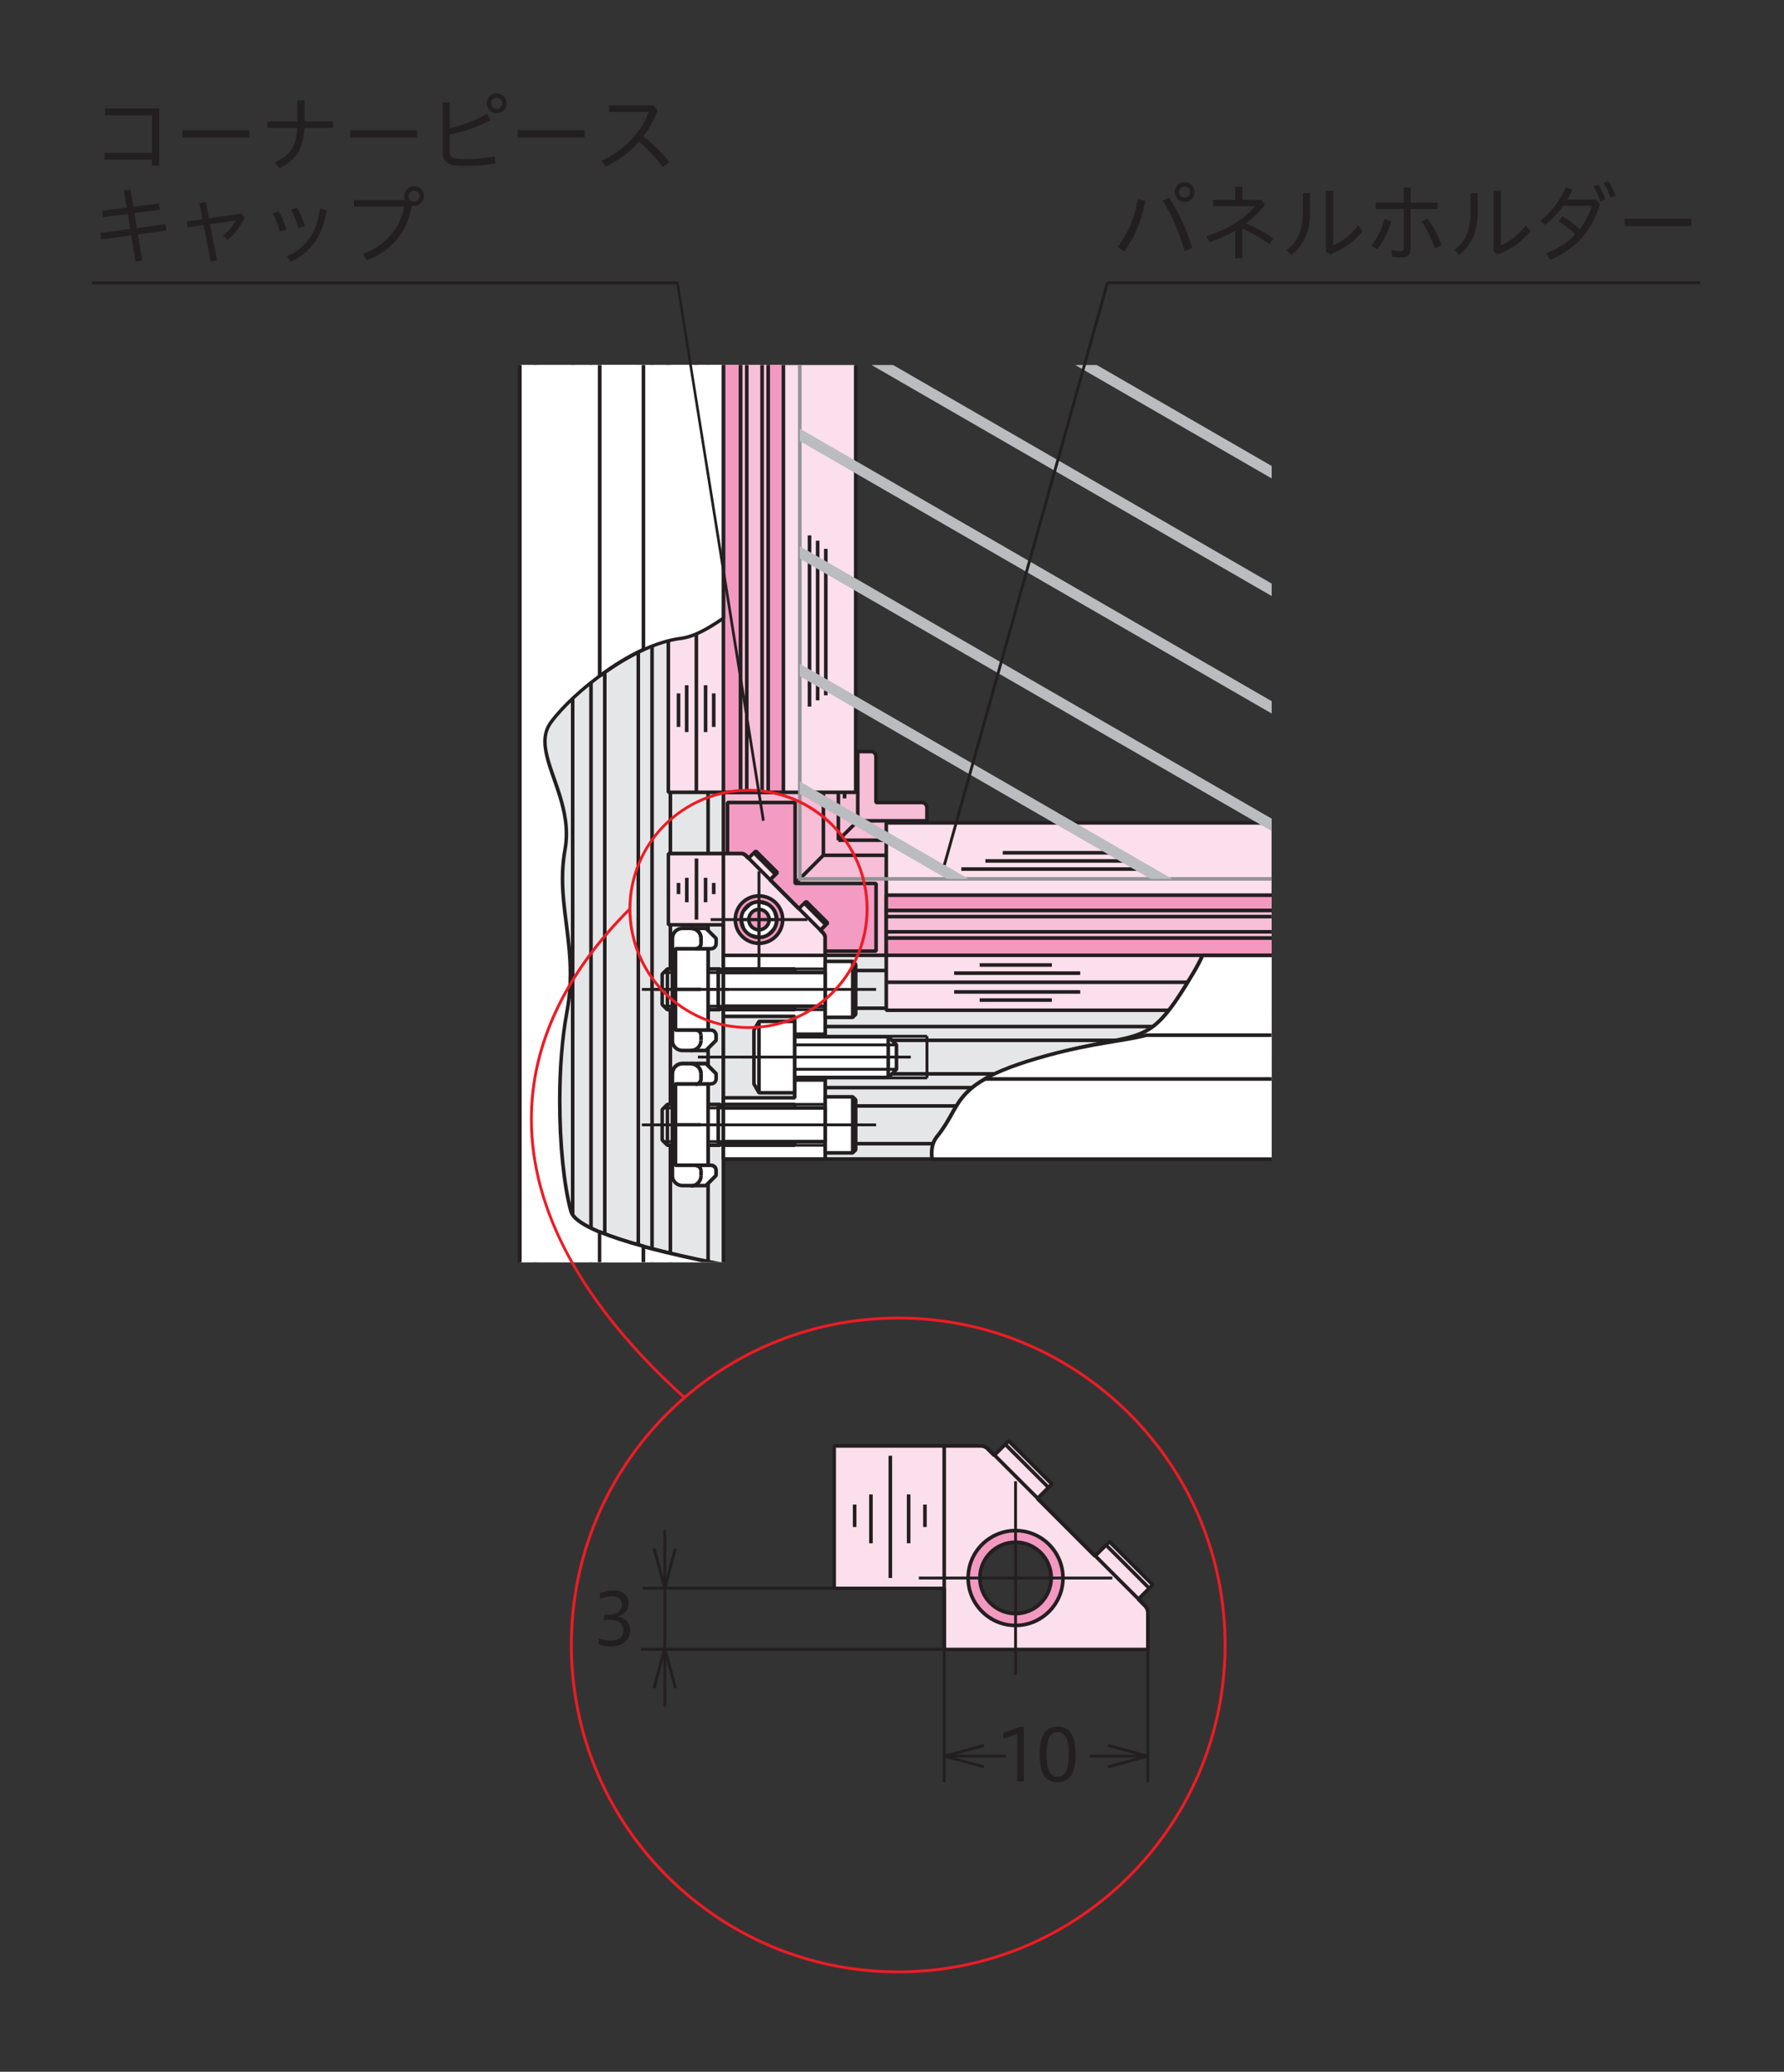 <?xml version="1.0" encoding="UTF-8"?>
<svg id="_レイヤー_1" data-name="レイヤー 1" xmlns="http://www.w3.org/2000/svg" xmlns:xlink="http://www.w3.org/1999/xlink" viewBox="0 0 149 173">
  <rect x="0" y="0" width="149" height="173" fill="#333333" stroke="none"/>
  <defs>
    <style>
      .cls-1 {
        fill: #929497;
      }

      .cls-1, .cls-2, .cls-3, .cls-4, .cls-5, .cls-6, .cls-7, .cls-8, .cls-9, .cls-10, .cls-11, .cls-12 {
        stroke-width: 0px;
      }

      .cls-2 {
        fill: #f399c0;
      }

      .cls-3 {
        fill: #f39bc2;
      }

      .cls-13 {
        clip-path: url(#clippath-2);
      }

      .cls-4 {
        fill: #ec1c24;
      }

      .cls-5 {
        fill: none;
      }

      .cls-14 {
        clip-path: url(#clippath-1);
      }

      .cls-15 {
        clip-path: url(#clippath-4);
      }

      .cls-6 {
        fill: #fff;
      }

      .cls-7 {
        fill: #231f20;
      }

      .cls-16 {
        clip-path: url(#clippath);
      }

      .cls-8 {
        fill: #f7bed7;
      }

      .cls-17 {
        clip-path: url(#clippath-3);
      }

      .cls-9 {
        fill: #e5e6e7;
      }

      .cls-10 {
        fill: #fcdfec;
      }

      .cls-11 {
        fill: #babcbf;
      }

      .cls-12 {
        fill: #f7c0d8;
      }
    </style>
    <clipPath id="clippath">
      <rect class="cls-5" x="41.41" y="30.48" width="64.8" height="74.92"/>
    </clipPath>
    <clipPath id="clippath-1">
      <rect class="cls-5" x="41.41" y="30.48" width="64.8" height="74.92"/>
    </clipPath>
    <clipPath id="clippath-2">
      <rect class="cls-5" x="41.41" y="30.48" width="64.8" height="74.92"/>
    </clipPath>
    <clipPath id="clippath-3">
      <rect class="cls-5" x="41.41" y="30.48" width="64.8" height="74.92"/>
    </clipPath>
    <clipPath id="clippath-4">
      <rect class="cls-5" x="41.41" y="30.48" width="64.8" height="74.92"/>
    </clipPath>
  </defs>
  <path class="cls-8" d="m72.75,62.76h-11.91c-.23,0-.43.19-.43.43v16.58h16.58c.23,0,.43-.19.43-.43v-11.9c0-.24-.19-.43-.43-.43h-3.83v-3.83c0-.24-.19-.43-.42-.43"/>
  <path class="cls-7" d="m72.75,62.76v-.15h-11.91c-.32,0-.57.26-.58.58v16.58l.15.15h16.58c.32,0,.57-.26.57-.58v-11.9c0-.32-.26-.58-.57-.58h-3.68v-3.68c0-.32-.26-.58-.57-.58v.3c.15,0,.27.12.27.28v3.83l.15.15h3.83c.15,0,.27.12.28.28v11.9c0,.15-.12.28-.28.28h-16.43v-16.43c0-.15.12-.28.28-.28h11.91v-.15"/>
  <polyline class="cls-3" points="60.76 79.42 60.76 67.01 66.41 67.01 66.41 73.77 73.17 73.77 73.17 79.42 60.76 79.42"/>
  <polyline class="cls-7" points="60.91 79.42 60.91 67.16 66.26 67.16 66.26 73.77 66.41 73.92 73.02 73.92 73.02 79.27 60.76 79.27 60.76 79.57 73.17 79.57 73.32 79.42 73.32 73.77 73.17 73.62 66.56 73.62 66.56 67.01 66.41 66.86 60.76 66.86 60.61 67.01 60.61 79.42 60.91 79.42"/>
  <rect class="cls-7" x="68.77" y="71.27" width="8.66" height=".3"/>
  <rect class="cls-7" x="71.64" y="68.39" width="5.78" height=".3"/>
  <rect class="cls-7" x="68.62" y="62.76" width=".3" height="8.66"/>
  <rect class="cls-7" x="71.49" y="62.76" width=".3" height="5.78"/>
  <path class="cls-6" d="m61.78,76.36l.43,1.61,1.61.43,1.18-1.18-.43-1.61-1.61-.43-1.18,1.18m.76.43c0-.47.38-.85.85-.85s.85.38.85.85-.38.85-.85.85-.85-.38-.85-.85Z"/>
  <path class="cls-7" d="m61.78,76.36l-.15.04.43,1.61.11.11,1.61.43.14-.04,1.18-1.18.04-.15-.43-1.61-.11-.11-1.61-.43-.14.04-1.18,1.18-.04.15.15-.04.11.11,1.12-1.12,1.44.39.39,1.44-1.06,1.06-1.45-.39-.41-1.53-.14.04.11.11-.11-.11m.76.43h.15c0-.39.31-.7.7-.7.39,0,.7.32.7.7s-.31.7-.7.7c-.39,0-.7-.31-.7-.7h-.3c0,.55.45,1,1,1s1-.45,1-1-.45-1-1-1c-.55,0-1,.45-1,1h.15Z"/>
  <rect class="cls-7" x="63.18" y="76.67" width=".43" height=".24"/>
  <rect class="cls-7" x="63.27" y="76.58" width=".24" height=".43"/>
  <rect class="cls-7" x="63.61" y="76.67" width="3.19" height=".24"/>
  <rect class="cls-7" x="63.27" y="77" width=".24" height="3.19"/>
  <rect class="cls-7" x="59.99" y="76.67" width="3.19" height=".24"/>
  <rect class="cls-7" x="63.27" y="73.39" width=".24" height="3.19"/>
  <rect class="cls-7" x="70.02" y="70.01" width="7.41" height=".3"/>
  <polyline class="cls-7" points="68.66 71.31 66.31 73.66 66.52 73.88 68.87 71.52"/>
  <rect class="cls-7" x="69.87" y="62.76" width=".3" height="7.41"/>
  <polyline class="cls-7" points="71.54 68.44 69.91 70.06 70.12 70.27 71.75 68.65"/>
  <polyline class="cls-7" points="60.65 79.32 60.31 79.66 60.52 79.87 60.86 79.53"/>
  <rect class="cls-7" x="61.54" y="63.52" width=".3" height="2.64"/>
  <rect class="cls-7" x="62.39" y="64.12" width=".3" height="1.36"/>
  <rect class="cls-7" x="63.16" y="64.29" width=".3" height=".6"/>
  <rect class="cls-7" x="74.06" y="78.55" width="2.64" height=".3"/>
  <rect class="cls-7" x="74.66" y="77.7" width="1.36" height=".3"/>
  <rect class="cls-7" x="74.83" y="76.94" width=".6" height=".3"/>
  <rect class="cls-7" x="70.39" y="64.54" width=".3" height="2.13"/>
  <rect class="cls-7" x="70.9" y="65.14" width=".3" height=".93"/>
  <rect class="cls-7" x="73.89" y="69.41" width="2.13" height=".3"/>
  <rect class="cls-7" x="74.49" y="68.9" width=".94" height=".3"/>
  <g class="cls-16">
    <rect class="cls-9" x="43.41" y="30.48" width="17.01" height="74.92"/>
    <polyline class="cls-7" points="60.27 29.63 60.27 111.39 43.56 111.39 43.56 29.63 43.26 29.63 43.26 111.54 43.41 111.69 60.42 111.69 60.57 111.54 60.57 29.63 60.27 29.63"/>
    <rect class="cls-7" x="47.68" y="30.48" width=".3" height="74.92"/>
    <rect class="cls-7" x="44.53" y="30.48" width=".3" height="74.92"/>
    <rect class="cls-7" x="50.36" y="30.48" width=".3" height="74.92"/>
    <rect class="cls-7" x="49.21" y="30.48" width=".3" height="74.92"/>
    <rect class="cls-7" x="54.31" y="30.48" width=".3" height="74.92"/>
    <rect class="cls-7" x="53.16" y="30.48" width=".3" height="74.92"/>
    <rect class="cls-7" x="58.99" y="30.48" width=".3" height="74.92"/>
    <rect class="cls-7" x="55.84" y="30.48" width=".3" height="74.92"/>
  </g>
  <rect class="cls-9" x="68.92" y="79.77" width="37.29" height="17.01"/>
  <polyline class="cls-7" points="106.21 96.63 69.07 96.63 69.07 79.92 106.21 79.92 106.21 79.62 68.92 79.62 68.77 79.77 68.77 96.78 68.92 96.93 106.21 96.93 106.21 96.63"/>
  <rect class="cls-7" x="68.92" y="84.04" width="37.29" height=".3"/>
  <rect class="cls-7" x="68.92" y="80.89" width="37.29" height=".3"/>
  <rect class="cls-7" x="68.92" y="86.72" width="37.29" height=".3"/>
  <rect class="cls-7" x="68.92" y="85.57" width="37.29" height=".3"/>
  <rect class="cls-7" x="68.92" y="90.67" width="37.29" height=".3"/>
  <rect class="cls-7" x="68.92" y="89.52" width="37.29" height=".3"/>
  <rect class="cls-7" x="68.92" y="86.41" width="8.51" height=".24"/>
  <rect class="cls-7" x="77.3" y="86.53" width=".24" height="3.49"/>
  <rect class="cls-7" x="68.92" y="89.89" width="8.51" height=".24"/>
  <rect class="cls-7" x="68.92" y="95.35" width="37.29" height=".3"/>
  <rect class="cls-7" x="68.92" y="92.2" width="37.29" height=".3"/>
  <rect class="cls-9" x="60.42" y="79.77" width="8.5" height="17.01"/>
  <polyline class="cls-7" points="68.92 79.77 68.92 79.62 60.42 79.62 60.27 79.77 60.27 96.78 60.42 96.93 68.92 96.93 69.07 96.78 69.07 79.77 68.92 79.62 68.92 79.77 68.77 79.77 68.77 96.63 60.57 96.63 60.57 79.92 68.92 79.92 68.92 79.77 68.77 79.77 68.92 79.77"/>
  <polyline class="cls-6" points="60.42 84.87 66.37 84.87 66.37 86.36 68.92 86.36 68.92 84.02 66.37 84.02 66.37 84.32 60.42 84.32 60.42 84.87"/>
  <polyline class="cls-7" points="60.42 84.87 60.42 85.02 66.22 85.02 66.22 86.36 66.37 86.51 68.92 86.51 69.07 86.36 69.07 84.02 68.92 83.87 66.37 83.87 66.22 84.02 66.22 84.16 60.42 84.16 60.27 84.32 60.27 84.87 60.42 85.02 60.42 84.87 60.57 84.87 60.57 84.46 66.37 84.46 66.52 84.32 66.52 84.17 68.77 84.17 68.77 86.21 66.52 86.21 66.52 84.87 66.37 84.72 60.42 84.72 60.42 84.87 60.57 84.87 60.42 84.87"/>
  <polyline class="cls-6" points="68.92 90.18 66.37 90.18 66.37 91.67 60.42 91.67 60.42 92.22 66.37 92.22 66.37 92.52 68.92 92.52 68.92 90.18"/>
  <polyline class="cls-7" points="68.92 90.18 68.92 90.03 66.37 90.03 66.22 90.18 66.22 91.52 60.42 91.52 60.27 91.67 60.27 92.22 60.42 92.37 66.22 92.37 66.22 92.52 66.37 92.67 68.92 92.67 69.07 92.52 69.07 90.18 68.92 90.03 68.92 90.18 68.77 90.18 68.77 92.37 66.52 92.37 66.52 92.22 66.37 92.07 60.57 92.07 60.57 91.82 66.37 91.82 66.52 91.67 66.52 90.33 68.92 90.33 68.92 90.18 68.77 90.18 68.92 90.18"/>
  <polyline class="cls-6" points="60.42 96.78 68.92 96.78 68.92 95.33 66.37 95.33 66.37 95.63 60.42 95.63 60.42 96.78"/>
  <polyline class="cls-7" points="60.42 96.78 60.42 96.93 68.92 96.93 69.07 96.78 69.07 95.33 68.92 95.18 66.37 95.18 66.22 95.33 66.22 95.48 60.42 95.48 60.27 95.63 60.27 96.78 60.42 96.93 60.42 96.78 60.57 96.78 60.57 95.78 66.37 95.78 66.52 95.63 66.52 95.48 68.77 95.48 68.77 96.63 60.42 96.63 60.42 96.78 60.57 96.78 60.42 96.78"/>
  <polyline class="cls-6" points="68.92 79.77 60.42 79.77 60.42 80.91 66.37 80.91 66.37 81.21 68.92 81.21 68.92 79.77"/>
  <polyline class="cls-7" points="68.92 79.77 68.92 79.62 60.42 79.62 60.27 79.77 60.27 80.91 60.42 81.06 66.22 81.06 66.22 81.21 66.37 81.36 68.92 81.36 69.07 81.21 69.07 79.77 68.92 79.62 68.92 79.77 68.77 79.77 68.77 81.06 66.52 81.06 66.52 80.91 66.37 80.76 60.57 80.76 60.57 79.92 68.92 79.92 68.92 79.77 68.77 79.77 68.92 79.77"/>
  <rect class="cls-7" x="66.37" y="84.19" width="2.55" height=".24"/>
  <rect class="cls-7" x="66.37" y="80.79" width="2.55" height=".24"/>
  <rect class="cls-7" x="66.22" y="80.91" width=".3" height="3.4"/>
  <rect class="cls-7" x="66.37" y="95.51" width="2.55" height=".24"/>
  <rect class="cls-7" x="66.37" y="92.1" width="2.55" height=".24"/>
  <rect class="cls-7" x="66.22" y="92.22" width=".3" height="3.4"/>
  <rect class="cls-7" x="66.22" y="84.87" width=".3" height="6.8"/>
  <rect class="cls-7" x="58.29" y="82.5" width="12.76" height=".24"/>
  <rect class="cls-7" x="58.29" y="88.15" width="12.76" height=".24"/>
  <rect class="cls-7" x="58.29" y="93.81" width="12.76" height=".24"/>
  <polyline class="cls-6" points="60.42 81.21 60.42 84.02 60.12 84.32 55.74 84.32 55.31 83.89 55.31 81.34 55.74 80.91 60.12 80.91 60.42 81.21"/>
  <polyline class="cls-7" points="60.42 81.21 60.27 81.21 60.27 83.96 60.06 84.16 55.8 84.16 55.46 83.83 55.46 81.4 55.8 81.06 60.06 81.06 60.31 81.32 60.42 81.21 60.27 81.21 60.42 81.21 60.52 81.11 60.22 80.81 60.12 80.76 55.74 80.76 55.63 80.81 55.21 81.23 55.16 81.34 55.16 83.89 55.21 84 55.63 84.42 55.74 84.46 60.12 84.46 60.22 84.42 60.52 84.12 60.57 84.02 60.57 81.21 60.52 81.11 60.42 81.21"/>
  <polyline class="cls-6" points="71.47 84.7 71.47 80.53 71.22 80.28 68.92 80.28 68.92 84.95 71.22 84.95 71.47 84.7"/>
  <polyline class="cls-7" points="71.47 84.7 71.62 84.7 71.62 80.53 71.58 80.43 71.32 80.17 71.22 80.13 68.92 80.13 68.77 80.28 68.77 84.95 68.92 85.1 71.22 85.1 71.32 85.06 71.58 84.8 71.62 84.7 71.47 84.7 71.36 84.59 71.15 84.8 69.07 84.8 69.07 80.43 71.15 80.43 71.32 80.59 71.32 84.7 71.47 84.7 71.36 84.59 71.47 84.7"/>
  <rect class="cls-6" x="60.42" y="81.21" width="8.5" height="2.81"/>
  <polyline class="cls-7" points="68.92 81.21 68.92 81.06 60.42 81.06 60.27 81.21 60.27 84.02 60.42 84.17 68.92 84.17 69.07 84.02 69.07 81.21 68.92 81.06 68.92 81.21 68.77 81.21 68.77 83.87 60.57 83.87 60.57 81.36 68.92 81.36 68.92 81.21 68.77 81.21 68.92 81.21"/>
  <rect class="cls-7" x="55.59" y="80.91" width=".3" height="3.4"/>
  <rect class="cls-7" x="59.84" y="80.91" width=".3" height="3.4"/>
  <rect class="cls-7" x="55.44" y="81.09" width="4.97" height=".24"/>
  <rect class="cls-7" x="55.44" y="83.9" width="4.97" height=".24"/>
  <rect class="cls-7" x="53.61" y="82.5" width="19.56" height=".24"/>
  <rect class="cls-7" x="71.07" y="80.28" width=".3" height="4.68"/>
  <polyline class="cls-6" points="60.42 92.52 60.42 95.33 60.12 95.63 55.74 95.63 55.31 95.2 55.31 92.65 55.74 92.22 60.12 92.22 60.42 92.52"/>
  <polyline class="cls-7" points="60.42 92.52 60.27 92.52 60.27 95.27 60.06 95.48 55.8 95.48 55.46 95.14 55.46 92.71 55.8 92.37 60.06 92.37 60.31 92.63 60.42 92.52 60.27 92.52 60.42 92.52 60.52 92.42 60.23 92.12 60.12 92.07 55.74 92.07 55.63 92.12 55.21 92.54 55.16 92.65 55.16 95.2 55.21 95.31 55.63 95.73 55.74 95.78 60.12 95.78 60.23 95.73 60.52 95.43 60.57 95.33 60.57 92.52 60.52 92.42 60.42 92.52"/>
  <polyline class="cls-6" points="71.47 96.01 71.47 91.84 71.22 91.59 68.92 91.59 68.92 96.27 71.22 96.27 71.47 96.01"/>
  <polyline class="cls-7" points="71.47 96.01 71.62 96.01 71.62 91.84 71.58 91.74 71.32 91.48 71.22 91.44 68.92 91.44 68.77 91.59 68.77 96.27 68.92 96.42 71.22 96.42 71.32 96.37 71.58 96.12 71.62 96.01 71.47 96.01 71.36 95.9 71.15 96.12 69.07 96.12 69.07 91.74 71.15 91.74 71.32 91.9 71.32 96.01 71.47 96.01 71.36 95.9 71.47 96.01"/>
  <rect class="cls-6" x="60.42" y="92.52" width="8.5" height="2.81"/>
  <polyline class="cls-7" points="68.92 92.52 68.92 92.37 60.42 92.37 60.27 92.52 60.27 95.33 60.42 95.48 68.92 95.48 69.07 95.33 69.07 92.52 68.92 92.37 68.92 92.52 68.77 92.52 68.77 95.18 60.57 95.18 60.57 92.67 68.92 92.67 68.92 92.52 68.77 92.52 68.92 92.52"/>
  <rect class="cls-7" x="55.59" y="92.22" width=".3" height="3.4"/>
  <rect class="cls-7" x="59.84" y="92.22" width=".3" height="3.4"/>
  <rect class="cls-7" x="55.44" y="92.4" width="4.97" height=".24"/>
  <rect class="cls-7" x="55.44" y="95.21" width="4.97" height=".24"/>
  <rect class="cls-7" x="53.61" y="93.81" width="19.56" height=".24"/>
  <rect class="cls-7" x="71.07" y="91.59" width=".3" height="4.68"/>
  <polyline class="cls-6" points="74.19 89.97 74.87 89.29 74.87 87.25 74.19 86.57 66.37 86.57 66.37 89.97 74.19 89.97"/>
  <polyline class="cls-7" points="74.19 89.97 74.3 90.08 74.98 89.4 75.02 89.29 75.02 87.25 74.98 87.14 74.3 86.46 74.19 86.42 66.37 86.42 66.22 86.57 66.22 89.97 66.37 90.12 74.19 90.12 74.3 90.08 74.19 89.97 74.19 89.82 66.52 89.82 66.52 86.72 74.13 86.72 74.72 87.31 74.72 89.23 74.09 89.87 74.19 89.97 74.19 89.82 74.19 89.97"/>
  <rect class="cls-7" x="74.04" y="86.57" width=".3" height="1.7"/>
  <rect class="cls-7" x="66.37" y="87.13" width="8.5" height=".24"/>
  <polyline class="cls-6" points="62.97 88.27 62.97 90.51 63.39 91.25 66.37 91.25 66.37 85.29 63.39 85.29 62.97 86.03 62.97 88.27"/>
  <polyline class="cls-7" points="62.97 88.27 62.82 88.27 62.82 90.51 62.84 90.59 63.26 91.32 63.39 91.4 66.37 91.4 66.52 91.25 66.52 85.29 66.37 85.14 63.39 85.14 63.26 85.22 62.84 85.95 62.82 86.03 62.82 88.27 63.12 88.27 63.12 86.07 63.48 85.44 66.22 85.44 66.22 88.27 66.22 91.1 63.48 91.1 63.12 90.47 63.12 88.27 62.97 88.27"/>
  <rect class="cls-7" x="63.24" y="85.29" width=".3" height="5.95"/>
  <rect class="cls-7" x="74.04" y="88.27" width=".3" height="1.7"/>
  <rect class="cls-7" x="66.37" y="89.17" width="8.5" height=".24"/>
  <rect class="cls-7" x="61.95" y="88.15" width="14.12" height=".24"/>
  <rect class="cls-6" x="56.42" y="79.21" width="2.72" height="6.8"/>
  <polyline class="cls-7" points="59.14 79.21 59.14 79.06 56.42 79.06 56.27 79.21 56.27 86.02 56.42 86.17 59.14 86.17 59.29 86.02 59.29 79.21 59.14 79.06 59.14 79.21 58.99 79.21 58.99 85.87 56.57 85.87 56.57 79.36 59.14 79.36 59.14 79.21 58.99 79.21 59.14 79.21"/>
  <rect class="cls-7" x="54.72" y="82.5" width="6.12" height=".24"/>
  <rect class="cls-6" x="56.42" y="90.52" width="2.72" height="6.8"/>
  <polyline class="cls-7" points="59.14 90.52 59.14 90.37 56.42 90.37 56.27 90.52 56.27 97.33 56.42 97.48 59.14 97.48 59.29 97.33 59.29 90.52 59.14 90.37 59.14 90.52 58.99 90.52 58.99 97.18 56.57 97.18 56.57 90.67 59.14 90.67 59.14 90.52 58.99 90.52 59.14 90.52"/>
  <rect class="cls-7" x="54.72" y="93.81" width="6.12" height=".24"/>
  <path class="cls-6" d="m56.16,86.87v-8.5c0-.47.38-.85.85-.85h1.96l.85.85v.42c0,.24-.19.43-.42.43h-2.98v6.8h2.98c.23,0,.42.19.42.43v.42l-.85.85h-1.96c-.47,0-.85-.38-.85-.85"/>
  <path class="cls-7" d="m56.16,86.87h.15v-8.5c0-.39.31-.7.7-.7h1.89l.76.76v.36c0,.15-.12.28-.28.28h-2.98l-.15.15v6.8l.15.15h2.98c.15,0,.27.12.27.28v.36l-.76.76h-1.89c-.39,0-.7-.31-.7-.7h-.3c0,.55.45,1,1,1h1.96l.11-.04.85-.85.04-.11v-.42c0-.32-.26-.58-.57-.58h-2.83v-6.5h2.83c.32,0,.57-.26.57-.58v-.42l-.04-.11-.85-.85-.11-.04h-1.96c-.55,0-1,.45-1,1v8.5h.15"/>
  <rect class="cls-7" x="56.16" y="82.47" width="2.38" height=".28"/>
  <path class="cls-7" d="m57.7,77.66c.39,0,.7.31.7.7h.3c0-.55-.45-1-1-1v.3"/>
  <path class="cls-7" d="m58.4,86.87c0,.39-.31.7-.7.7v.3c.55,0,1-.45,1-1h-.3"/>
  <path class="cls-7" d="m58.4,78.79c0,.15-.12.28-.28.28v.3c.32,0,.57-.26.57-.58h-.3"/>
  <rect class="cls-7" x="58.4" y="78.36" width=".3" height=".42"/>
  <path class="cls-7" d="m58.12,86.17c.15,0,.27.12.27.28h.3c0-.32-.26-.58-.57-.58v.3"/>
  <rect class="cls-7" x="58.4" y="86.44" width=".3" height=".42"/>
  <rect class="cls-7" x="56.16" y="82.5" width="2.38" height=".24"/>
  <path class="cls-7" d="m57.7,77.66c.39,0,.7.31.7.7h.3c0-.55-.45-1-1-1v.3"/>
  <path class="cls-7" d="m58.4,78.79c0,.15-.12.28-.28.28v.3c.32,0,.57-.26.57-.58h-.3"/>
  <rect class="cls-7" x="58.4" y="78.36" width=".3" height=".42"/>
  <path class="cls-6" d="m56.16,98.18v-8.51c0-.47.38-.85.85-.85h1.96l.85.85v.43c0,.23-.19.43-.42.43h-2.98v6.8h2.98c.23,0,.42.19.42.42v.43l-.85.85h-1.96c-.47,0-.85-.38-.85-.85"/>
  <path class="cls-7" d="m56.16,98.18h.15v-8.51c0-.39.31-.7.7-.7h1.89l.76.76v.36c0,.15-.12.27-.28.27h-2.98l-.15.15v6.8l.15.15h2.98c.15,0,.27.12.27.27v.36l-.76.76h-1.89c-.39,0-.7-.31-.7-.7h-.3c0,.55.45,1,1,1h1.96l.11-.04.85-.85.04-.11v-.43c0-.32-.26-.57-.57-.57h-2.83v-6.5h2.83c.32,0,.57-.26.57-.57v-.43l-.04-.11-.85-.85-.11-.04h-1.96c-.55,0-1,.45-1,1v8.51h.15"/>
  <rect class="cls-7" x="56.16" y="93.78" width="2.38" height=".28"/>
  <path class="cls-7" d="m57.7,88.97c.39,0,.7.31.7.7h.3c0-.55-.45-1-1-1v.3"/>
  <path class="cls-7" d="m58.4,98.18c0,.39-.31.7-.7.7v.3c.55,0,1-.45,1-1h-.3"/>
  <path class="cls-7" d="m58.4,90.1c0,.15-.12.28-.28.28v.3c.32,0,.57-.26.57-.58h-.3"/>
  <rect class="cls-7" x="58.4" y="89.67" width=".3" height=".43"/>
  <path class="cls-7" d="m58.12,97.48c.15,0,.27.12.27.27h.3c0-.32-.26-.57-.57-.57v.3"/>
  <rect class="cls-7" x="58.4" y="97.75" width=".3" height=".43"/>
  <rect class="cls-7" x="56.16" y="93.81" width="2.38" height=".24"/>
  <path class="cls-7" d="m57.7,88.97c.39,0,.7.31.7.7h.3c0-.55-.45-1-1-1v.3"/>
  <path class="cls-7" d="m58.4,90.1c0,.15-.12.28-.28.28v.3c.32,0,.57-.26.57-.58h-.3"/>
  <rect class="cls-7" x="58.4" y="89.67" width=".3" height=".43"/>
  <path class="cls-10" d="m68.53,77.67l.6-.6-1.8-1.8-.6.6-2.4-2.41.6-.6-1.81-1.8-.6.6-.27-.27c-.08-.08-.19-.12-.3-.12h-6.12v5.95h4.59v2.55h8.5v-1.52c0-.11-.04-.22-.12-.3l-.27-.27m-5.13.61c-.82,0-1.49-.67-1.49-1.49s.67-1.49,1.49-1.49,1.49.67,1.49,1.49-.67,1.49-1.49,1.49Z"/>
  <path class="cls-7" d="m68.53,77.67l.11.11.6-.6v-.21l-1.8-1.8h-.21l-.5.49-2.19-2.19.5-.5v-.21l-1.81-1.8h-.21l-.5.49-.16-.16c-.11-.11-.25-.17-.41-.17h-6.12l-.15.15v5.95l.15.15h4.44v2.4s.15.15.15.15h8.5l.15-.15v-1.52c0-.15-.06-.3-.17-.41l-.27-.27-.11.11.11.11-.11-.11-.11.11.27.27.08.2v1.37h-8.2v-2.4l-.15-.15h-4.44v-5.65h5.97l.19.08.27.27h.21l.49-.5,1.59,1.59-.49.49v.21s2.4,2.41,2.4,2.41h.21l.5-.5,1.59,1.59-.5.5v.21l.11-.11m-5.13.61v-.15c-.74,0-1.34-.6-1.34-1.34,0-.74.6-1.34,1.34-1.34.74,0,1.34.6,1.34,1.34,0,.74-.6,1.34-1.34,1.34v.3c.9,0,1.64-.73,1.64-1.64s-.73-1.64-1.64-1.64-1.64.73-1.64,1.64.73,1.64,1.64,1.64v-.15Z"/>
  <path class="cls-2" d="m63.39,74.81c-1.09,0-1.98.89-1.98,1.98s.89,1.98,1.98,1.98,1.98-.89,1.98-1.98-.88-1.98-1.98-1.98m0,3.47c-.82,0-1.49-.67-1.49-1.49s.67-1.49,1.49-1.49,1.49.67,1.49,1.49-.67,1.49-1.49,1.49Z"/>
  <path class="cls-7" d="m63.39,74.81v-.15c-1.18,0-2.13.95-2.13,2.13s.95,2.13,2.13,2.13c1.18,0,2.13-.95,2.13-2.13s-.95-2.13-2.13-2.13v.3c1.01,0,1.83.82,1.83,1.83,0,1.01-.82,1.83-1.83,1.83-1.01,0-1.83-.82-1.83-1.83,0-1.01.82-1.83,1.83-1.83v-.15m0,3.47v-.15c-.74,0-1.34-.6-1.34-1.34,0-.74.6-1.34,1.34-1.34.74,0,1.34.6,1.34,1.34,0,.74-.6,1.34-1.34,1.34v.3c.9,0,1.64-.73,1.64-1.64s-.73-1.64-1.64-1.64-1.64.73-1.64,1.64.73,1.64,1.64,1.64v-.15Z"/>
  <rect class="cls-7" x="63.02" y="76.67" width=".74" height=".24"/>
  <rect class="cls-7" x="63.27" y="76.42" width=".24" height=".74"/>
  <rect class="cls-7" x="63.76" y="76.67" width="3.67" height=".24"/>
  <rect class="cls-7" x="63.27" y="77.16" width=".24" height="3.67"/>
  <rect class="cls-7" x="59.35" y="76.67" width="3.67" height=".24"/>
  <rect class="cls-7" x="63.27" y="72.75" width=".24" height="3.67"/>
  <rect class="cls-7" x="60.27" y="71.26" width=".3" height="8.5"/>
  <polyline class="cls-7" points="68.9 77.84 62.35 71.28 62.14 71.49 68.69 78.05"/>
  <rect class="cls-7" x="57.21" y="73.3" width=".3" height="2.04"/>
  <rect class="cls-7" x="56.52" y="73.73" width=".3" height=".93"/>
  <rect class="cls-7" x="58.78" y="73.3" width=".3" height="2.04"/>
  <rect class="cls-7" x="59.46" y="73.73" width=".3" height=".93"/>
  <polyline class="cls-7" points="67.07 75.52 68.87 77.33 69.08 77.11 67.28 75.31"/>
  <polyline class="cls-7" points="62.86 71.31 64.66 73.12 64.87 72.9 63.07 71.1"/>
  <rect class="cls-7" x="58.02" y="71.69" width=".3" height="5.1"/>
  <rect class="cls-10" x="74.02" y="68.71" width="32.18" height="15.65"/>
  <polyline class="cls-7" points="106.21 84.21 74.17 84.21 74.17 68.86 106.21 68.86 106.21 68.56 74.02 68.56 73.87 68.71 73.87 84.36 74.02 84.51 106.21 84.51 106.21 84.21"/>
  <rect class="cls-2" x="74.02" y="74.75" width="32.18" height="1.28"/>
  <polyline class="cls-7" points="106.21 75.88 74.17 75.88 74.17 74.9 106.21 74.9 106.21 74.6 74.02 74.6 73.87 74.75 73.87 76.03 74.02 76.18 106.21 76.18 106.21 75.88"/>
  <rect class="cls-2" x="74.02" y="78.32" width="32.18" height="1.44"/>
  <polyline class="cls-7" points="106.21 79.62 74.17 79.62 74.17 78.47 106.21 78.47 106.21 78.17 74.02 78.17 73.87 78.32 73.87 79.77 74.02 79.92 106.21 79.92 106.21 79.62"/>
  <rect class="cls-12" x="74.02" y="76.03" width="32.18" height="2.3"/>
  <polyline class="cls-7" points="106.21 75.88 74.02 75.88 73.87 76.03 73.87 78.32 74.02 78.47 106.21 78.47 106.21 78.17 74.17 78.17 74.17 76.18 106.21 76.18 106.21 75.88"/>
  <rect class="cls-7" x="74.02" y="76.39" width="32.18" height=".3"/>
  <rect class="cls-7" x="74.02" y="77.66" width="32.18" height=".3"/>
  <rect class="cls-7" x="74.02" y="81.87" width="32.18" height=".3"/>
  <rect class="cls-7" x="79.69" y="82.68" width="10.53" height=".3"/>
  <rect class="cls-7" x="81.82" y="83.36" width="6.03" height=".3"/>
  <rect class="cls-7" x="79.69" y="81.11" width="10.53" height=".3"/>
  <rect class="cls-7" x="81.82" y="80.43" width="6.03" height=".3"/>
  <rect class="cls-7" x="82.3" y="71.74" width="11.97" height=".3"/>
  <rect class="cls-7" x="83.75" y="71.06" width="8.87" height=".3"/>
  <rect class="cls-7" x="80.29" y="72.42" width="15.93" height=".3"/>
  <g class="cls-14">
    <rect class="cls-10" x="55.82" y="30.48" width="15.65" height="35.68"/>
    <polyline class="cls-7" points="55.67 29.63 55.67 66.16 55.82 66.31 71.47 66.31 71.62 66.16 71.62 29.63 71.32 29.63 71.32 66.01 55.97 66.01 55.97 29.63 55.67 29.63"/>
    <rect class="cls-2" x="64.16" y="30.48" width="1.27" height="35.68"/>
    <polyline class="cls-7" points="64.01 29.63 64.01 66.16 64.16 66.31 65.43 66.31 65.58 66.16 65.58 29.63 65.28 29.63 65.28 66.01 64.31 66.01 64.31 29.63 64.01 29.63"/>
    <rect class="cls-2" x="60.42" y="30.48" width="1.44" height="35.68"/>
    <polyline class="cls-7" points="60.27 29.63 60.27 66.16 60.42 66.31 61.86 66.31 62.01 66.16 62.01 29.63 61.71 29.63 61.71 66.01 60.57 66.01 60.57 29.63 60.27 29.63"/>
    <rect class="cls-12" x="61.86" y="30.48" width="2.3" height="35.68"/>
    <polyline class="cls-7" points="64.01 29.63 64.01 66.01 62.01 66.01 62.01 29.63 61.71 29.63 61.71 66.16 61.86 66.31 64.16 66.31 64.31 66.16 64.31 29.63 64.01 29.63"/>
    <rect class="cls-7" x="63.5" y="30.48" width=".3" height="35.68"/>
    <rect class="cls-7" x="62.22" y="30.48" width=".3" height="35.68"/>
    <rect class="cls-7" x="58.01" y="30.48" width=".3" height="35.68"/>
  </g>
  <rect class="cls-7" x="57.2" y="57.22" width=".3" height="3.91"/>
  <rect class="cls-7" x="56.52" y="57.9" width=".3" height="2.8"/>
  <rect class="cls-7" x="58.78" y="57.22" width=".3" height="3.91"/>
  <rect class="cls-7" x="59.46" y="57.9" width=".3" height="2.8"/>
  <rect class="cls-7" x="68.14" y="45.15" width=".3" height="13.33"/>
  <rect class="cls-7" x="68.82" y="45.83" width=".3" height="12.23"/>
  <rect class="cls-7" x="67.46" y="44.71" width=".3" height="14.29"/>
  <g class="cls-13">
    <path class="cls-6" d="m43.41,29.63v81.91h17.01v-5.94c-6.08-1.19-12.29-2.81-12.74-4.47-1-3.67-1.33-11.34-.33-16.67,1-5.33-1-9-.17-13.5.83-4.5-3-8.17-1.17-10.67s6.83-6.5,10.83-7c1.15-.14,2.3-.83,3.57-1.69v-21.98"/>
    <path class="cls-7" d="m43.26,29.63v81.91l.15.15h17.01l.15-.15v-5.94l-.12-.15c-3.04-.59-6.11-1.3-8.46-2.05-1.18-.38-2.18-.77-2.91-1.17-.73-.39-1.17-.8-1.25-1.14-.58-2.11-.93-5.58-.93-9.16,0-2.58.18-5.22.6-7.44.21-1.13.29-2.18.29-3.18,0-2.92-.67-5.39-.66-7.98,0-.76.06-1.54.2-2.34.09-.46.12-.92.12-1.36,0-3.1-1.8-5.73-1.79-7.72,0-.56.13-1.06.48-1.52,1.8-2.47,6.81-6.46,10.73-6.94,1.19-.15,2.36-.85,3.63-1.71l.07-.12v-21.98h-.3v21.98h.15l-.08-.12c-1.26.86-2.4,1.53-3.5,1.67-4.08.52-9.07,4.53-10.94,7.06-.38.52-.53,1.1-.53,1.7.01,2.15,1.8,4.74,1.79,7.72,0,.43-.04.86-.12,1.3-.15.82-.21,1.62-.21,2.4,0,2.64.66,5.11.66,7.98,0,.99-.08,2.02-.28,3.12-.42,2.25-.61,4.9-.61,7.5,0,3.6.35,7.08.94,9.24.14.49.65.91,1.4,1.32,2.26,1.23,6.89,2.36,11.46,3.25l.03-.15h-.15v5.79h-16.71V29.63h-.3"/>
    <path class="cls-6" d="m50.08,29.63v26.82c1.15-.84,2.39-1.63,3.66-2.2v-24.61"/>
    <path class="cls-7" d="m49.93,29.63v26.82l.24.12c1.14-.84,2.38-1.62,3.63-2.19l.09-.14v-24.61h-.3v24.61h.15l-.06-.14c-1.28.58-2.53,1.37-3.68,2.22l.09.12h.15v-26.82h-.3"/>
    <path class="cls-6" d="m50.08,102.86v8.67h3.66v-7.47c-1.4-.38-2.65-.79-3.66-1.21"/>
    <path class="cls-7" d="m50.08,102.86h-.15v8.67l.15.15h3.66l.15-.15v-7.47l-.11-.14c-1.4-.38-2.65-.79-3.64-1.2l-.21.14h.15l-.06.14c1.01.42,2.27.83,3.67,1.21l.04-.15h-.15v7.32h-3.36v-8.52h-.15l-.06.14.06-.14"/>
  </g>
  <path class="cls-6" d="m106.21,79.77h-5.78c-.21.45-.44.9-.71,1.36-4,6.75-3.95,4.75-12.2,7s-7,4-9.25,6.75c-.43.53-.52,1.18-.42,1.9h28.36"/>
  <path class="cls-7" d="m106.21,79.62h-5.78l-.14.09c-.2.45-.43.89-.7,1.35-2,3.38-2.97,4.52-4.43,5.12-1.48.61-3.54.68-7.68,1.81-4.13,1.13-5.91,2.13-6.95,3.23-1.03,1.1-1.28,2.22-2.38,3.57-.36.44-.49.95-.49,1.5,0,.17.01.34.04.52l.15.13h28.36v-.3h-28.36s0,.15,0,.15l.15-.02c-.02-.16-.03-.32-.03-.48,0-.5.12-.93.43-1.31,1.14-1.4,1.4-2.53,2.37-3.55.97-1.03,2.69-2.02,6.81-3.15,4.12-1.12,6.15-1.18,7.71-1.82,1.57-.65,2.58-1.88,4.58-5.25.27-.46.51-.92.71-1.37l-.14-.06v.15h5.78v-.3"/>
  <path class="cls-6" d="m106.21,86.44h-10.45c-1.96.51-4.43.64-8.24,1.68-2.53.69-4.16,1.33-5.28,1.97h23.97"/>
  <path class="cls-7" d="m106.21,86.29h-10.49c-1.93.51-4.42.65-8.24,1.69-2.54.69-4.18,1.34-5.32,1.99l.07.28h23.97v-.3h-23.97v.15l.07.13c1.1-.63,2.72-1.27,5.25-1.96,3.8-1.04,6.25-1.17,8.23-1.68l-.04-.15v.15h10.45v-.3"/>
  <g class="cls-17">
    <polyline class="cls-1" points="66.65 29.63 66.65 73.54 106.21 73.54 106.21 73.24 66.95 73.24 66.95 29.63 66.65 29.63"/>
    <polyline class="cls-11" points="106.21 39.95 106.21 38.91 90.13 29.63 88.33 29.63 106.21 39.95"/>
  </g>
  <polyline class="cls-11" points="80.89 73.39 66.8 65.25 66.8 66.29 79.09 73.39 80.89 73.39"/>
  <polyline class="cls-11" points="66.8 55.43 66.8 56.47 96.1 73.39 97.9 73.39 66.8 55.43"/>
  <g class="cls-15">
    <polyline class="cls-11" points="106.21 49.77 106.21 48.73 73.12 29.63 71.32 29.63 106.21 49.77"/>
  </g>
  <polyline class="cls-11" points="106.21 58.55 66.8 35.79 66.8 36.83 106.21 59.58 106.21 58.55"/>
  <polyline class="cls-11" points="106.21 68.36 66.8 45.61 66.8 46.65 106.21 69.4 106.21 68.36"/>
  <path class="cls-10" d="m95.08,133.53l1.2-1.2-3.61-3.61-1.2,1.2-4.81-4.81,1.2-1.2-3.61-3.61-1.2,1.2-.54-.54c-.16-.16-.38-.25-.6-.25h-12.23v11.9h9.18v5.1h17.01v-3.05c0-.23-.09-.44-.25-.6l-.54-.54m-10.26,1.21c-1.64,0-2.98-1.33-2.98-2.98s1.33-2.98,2.98-2.98,2.98,1.33,2.98,2.98-1.33,2.98-2.98,2.98Z"/>
  <path class="cls-7" d="m95.08,133.53l.11.11,1.2-1.2v-.21l-3.61-3.61h-.21l-1.1,1.1-4.6-4.6,1.1-1.1v-.21l-3.61-3.61h-.21l-1.1,1.1-.43-.43c-.19-.19-.44-.29-.71-.29h-12.23l-.15.15v11.9l.15.15h9.03v4.95l.15.15h17.01l.15-.15v-3.05c0-.27-.11-.52-.29-.71l-.54-.54-.11.11.11.11-.11-.11-.11.11.54.54c.13.13.21.31.21.5v2.9h-16.71v-4.95l-.15-.15h-9.04v-11.6h12.08c.19,0,.36.07.49.21l.54.54h.21l1.1-1.1,3.4,3.39-1.1,1.1v.21l4.81,4.81h.21l1.1-1.1,3.4,3.39-1.1,1.1v.21l.11-.11m-10.26,1.21v-.15c-1.56,0-2.82-1.26-2.83-2.83,0-1.56,1.26-2.82,2.83-2.83,1.56,0,2.82,1.27,2.83,2.83,0,1.56-1.27,2.82-2.83,2.83v.3c1.73,0,3.12-1.4,3.13-3.13,0-1.73-1.4-3.13-3.13-3.13s-3.13,1.4-3.13,3.13,1.4,3.13,3.13,3.13v-.15Z"/>
  <path class="cls-2" d="m84.82,127.81c-2.19,0-3.96,1.77-3.96,3.96s1.77,3.96,3.96,3.96,3.96-1.77,3.96-3.96-1.77-3.96-3.96-3.96m0,6.93c-1.64,0-2.98-1.33-2.98-2.98s1.33-2.98,2.98-2.98,2.98,1.33,2.98,2.98-1.33,2.98-2.98,2.98Z"/>
  <path class="cls-7" d="m84.82,127.81v-.15c-2.27,0-4.11,1.84-4.11,4.11s1.84,4.11,4.11,4.11,4.11-1.84,4.11-4.11-1.84-4.11-4.11-4.11v.3c2.1,0,3.8,1.7,3.81,3.81,0,1.05-.43,2-1.12,2.69-.69.69-1.64,1.12-2.69,1.12s-2-.43-2.69-1.12c-.69-.69-1.12-1.64-1.12-2.69,0-2.1,1.71-3.8,3.81-3.81v-.15m0,6.93v-.15c-1.56,0-2.82-1.26-2.83-2.83,0-1.56,1.26-2.82,2.83-2.83,1.56,0,2.82,1.27,2.83,2.83,0,1.56-1.27,2.82-2.83,2.83v.3c1.73,0,3.12-1.4,3.13-3.13,0-1.73-1.4-3.13-3.13-3.13s-3.13,1.4-3.13,3.13,1.4,3.13,3.13,3.13v-.15Z"/>
  <rect class="cls-7" x="84.07" y="131.65" width="1.49" height=".24"/>
  <rect class="cls-7" x="84.7" y="131.02" width=".24" height="1.49"/>
  <rect class="cls-7" x="85.56" y="131.65" width="7.34" height=".24"/>
  <rect class="cls-7" x="84.7" y="132.51" width=".24" height="7.33"/>
  <rect class="cls-7" x="76.74" y="131.65" width="7.34" height=".24"/>
  <rect class="cls-7" x="84.7" y="123.69" width=".24" height="7.33"/>
  <rect class="cls-7" x="78.71" y="120.71" width=".3" height="17.01"/>
  <polyline class="cls-7" points="95.73 133.96 82.62 120.86 82.41 121.07 95.52 134.17"/>
  <rect class="cls-7" x="72.59" y="124.79" width=".3" height="4.08"/>
  <rect class="cls-7" x="71.23" y="125.64" width=".3" height="1.87"/>
  <rect class="cls-7" x="75.74" y="124.79" width=".3" height="4.08"/>
  <rect class="cls-7" x="77.1" y="125.64" width=".3" height="1.87"/>
  <polyline class="cls-7" points="92.27 129.12 95.88 132.73 96.09 132.52 92.48 128.91"/>
  <polyline class="cls-7" points="83.85 120.71 87.46 124.31 87.67 124.1 84.06 120.49"/>
  <rect class="cls-7" x="74.21" y="121.56" width=".3" height="10.21"/>
  <rect class="cls-7" x="53.69" y="132.5" width="15.99" height=".24"/>
  <rect class="cls-7" x="95.75" y="137.72" width=".24" height="11.11"/>
  <rect class="cls-7" x="78.74" y="137.72" width=".24" height="11.11"/>
  <rect class="cls-7" x="53.52" y="137.6" width="25.34" height=".24"/>
  <rect class="cls-7" x="78.86" y="146.52" width="5.16" height=".24"/>
  <rect class="cls-7" x="91.02" y="146.52" width="4.85" height=".24"/>
  <polyline class="cls-7" points="78.83 146.76 82.16 147.65 82.22 147.42 78.89 146.53"/>
  <polyline class="cls-7" points="78.89 146.76 82.22 145.87 82.16 145.63 78.83 146.53"/>
  <polyline class="cls-7" points="95.9 146.53 92.58 145.63 92.51 145.87 95.84 146.76"/>
  <polyline class="cls-7" points="95.84 146.53 92.51 147.42 92.58 147.65 95.9 146.76"/>
  <g>
    <path class="cls-7" d="m84.96,148.75v-3.95l-1.16.39v-.49l1.37-.49h.34v4.54h-.55Z"/>
    <path class="cls-7" d="m86.83,146.5c0-1.55.46-2.32,1.5-2.32s1.51.79,1.51,2.32-.46,2.32-1.51,2.32-1.5-.77-1.5-2.32Zm2.43,0c0-1.22-.26-1.86-.93-1.86s-.92.64-.92,1.86.25,1.87.92,1.87.93-.64.93-1.87Z"/>
  </g>
  <polyline class="cls-7" points="55.64 132.65 56.53 129.33 56.3 129.26 55.4 132.59"/>
  <polyline class="cls-7" points="54.51 129.33 55.4 132.65 55.64 132.59 54.75 129.26"/>
  <rect class="cls-7" x="55.4" y="137.64" width=".24" height="4.85"/>
  <rect class="cls-7" x="55.4" y="127.77" width=".24" height="4.85"/>
  <polyline class="cls-7" points="55.4 137.67 56.3 141 56.53 140.94 55.64 137.61"/>
  <polyline class="cls-7" points="55.4 137.61 54.51 140.94 54.75 141 55.64 137.67"/>
  <path class="cls-7" d="m49.98,136.81c.22.08.56.18.95.18.81,0,1.12-.33,1.12-.85,0-.63-.45-.88-1.18-.88h-.47l.1-.44h.28c.69,0,1.16-.22,1.16-.82,0-.4-.2-.7-.87-.7-.41,0-.79.16-.96.23v-.48c.37-.16.72-.25,1.15-.25.75,0,1.23.42,1.23,1.04,0,.56-.27.98-.92,1.14.66.1,1.06.5,1.06,1.15,0,.74-.53,1.35-1.62,1.35-.5,0-.8-.1-1.01-.18v-.48Z"/>
  <rect class="cls-7" x="55.4" y="132.62" width=".24" height="5.02"/>
  <path class="cls-4" d="m57.27,116.64c-8.69-7.84-12.77-15.72-12.77-23.18,0-6.2,2.82-12.11,8.2-17.49l-.17-.17c-5.41,5.4-8.27,11.38-8.27,17.65,0,7.54,4.13,15.49,12.85,23.36l.16-.18"/>
  <path class="cls-4" d="m47.72,137.36h.12c0-7.51,3.04-14.3,7.96-19.22,4.92-4.92,11.71-7.96,19.22-7.96s14.3,3.04,19.22,7.96c4.92,4.92,7.96,11.71,7.96,19.22s-3.04,14.3-7.96,19.22c-4.92,4.92-11.71,7.96-19.22,7.96s-14.3-3.04-19.22-7.96c-4.92-4.92-7.96-11.71-7.96-19.22h-.24c0,15.15,12.28,27.42,27.42,27.42s27.42-12.28,27.42-27.42-12.28-27.42-27.42-27.42-27.42,12.28-27.42,27.42h.12"/>
  <path class="cls-4" d="m52.61,75.9h.12c0-2.7,1.09-5.15,2.86-6.92,1.77-1.77,4.22-2.87,6.92-2.87s5.15,1.1,6.92,2.87,2.87,4.22,2.87,6.92-1.1,5.15-2.87,6.92c-1.77,1.77-4.22,2.87-6.92,2.87s-5.15-1.1-6.92-2.87c-1.77-1.77-2.86-4.22-2.86-6.92h-.24c0,5.54,4.49,10.02,10.03,10.02s10.02-4.49,10.02-10.02-4.49-10.03-10.02-10.03-10.02,4.49-10.03,10.03h.12"/>
  <polyline class="cls-7" points="7.68 23.74 56.49 23.74 63.65 68.58 63.87 68.49 56.68 23.57 56.57 23.5 7.68 23.5 7.68 23.74"/>
  <g>
    <path class="cls-7" d="m12.7,12.77v-3.14h-3.92v-.57h4.52v4.78h-.61v-.51h-3.96v-.57h3.96Z"/>
    <path class="cls-7" d="m20.82,10.87v.62h-5.58v-.62h5.58Z"/>
    <path class="cls-7" d="m24.84,8.37h.6v1.77h2.37v.55h-2.38c-.08,1.65-.64,2.64-2.09,3.35l-.38-.48c1.31-.58,1.82-1.45,1.87-2.87h-2.49v-.55h2.49v-1.77Z"/>
    <path class="cls-7" d="m34.82,10.87v.62h-5.58v-.62h5.58Z"/>
    <path class="cls-7" d="m37.56,12.67c0,.43.23.62,1.13.62.97,0,1.78-.06,2.63-.23l.07.59c-.88.15-1.63.2-2.68.2-1.3,0-1.74-.34-1.74-1.05v-4.25h.6v2.16c1.06-.25,2.21-.67,3.1-1.21l.29.54c-1.04.55-2.26.97-3.39,1.19v1.44Zm4.75-4.04c0,.46-.38.83-.83.83s-.82-.37-.82-.83.36-.83.82-.83.83.37.83.83Zm-1.29,0c0,.27.19.46.46.46s.47-.2.47-.46-.2-.46-.47-.46-.46.2-.46.46Z"/>
    <path class="cls-7" d="m48.82,10.87v.62h-5.58v-.62h5.58Z"/>
    <path class="cls-7" d="m55.35,13.96c-.57-.78-1.27-1.55-1.97-2.13-.78.89-1.72,1.56-2.79,2.07l-.37-.47c1.91-.84,3.35-2.41,3.96-4.08h-3.31v-.56h3.7l.36.42c-.32.83-.72,1.56-1.2,2.19.75.56,1.54,1.33,2.17,2.12l-.54.43Z"/>
  </g>
  <g>
    <path class="cls-7" d="m13.27,16.97l.08.55-2.12.27.2,1.25,2.38-.32.08.54-2.37.32.36,2.18-.56.08-.36-2.18-2.49.33-.08-.54,2.48-.33-.2-1.25-2.07.26-.06-.54,2.04-.26-.24-1.42.56-.08.24,1.43,2.14-.27Z"/>
    <path class="cls-7" d="m18.13,21.75l-.53.09-.6-3.05-1.34.2-.06-.5,1.31-.18-.27-1.34.54-.11.27,1.37,2.7-.39.28.32c-.32.74-.81,1.37-1.43,1.87l-.38-.36c.48-.36.85-.82,1.05-1.26l-2.13.32.59,3.03Z"/>
    <path class="cls-7" d="m23.28,17.65c.26.43.48.97.64,1.51l-.53.19c-.15-.54-.37-1.09-.6-1.53l.49-.17Zm4.01-.1c-.19,1.16-.52,1.98-.95,2.6-.57.82-1.22,1.33-2.05,1.7l-.32-.44c.76-.34,1.45-.88,1.93-1.59.39-.58.68-1.32.83-2.42l.56.15Zm-2.49-.21c.27.44.49.99.66,1.51l-.53.2c-.17-.55-.39-1.11-.61-1.54l.48-.17Z"/>
    <path class="cls-7" d="m33.82,16.69c-.04-.1-.06-.21-.06-.32,0-.45.36-.82.82-.82s.83.37.83.82-.38.83-.83.83c-.06,0-.12,0-.18-.02-.41,2.22-1.65,3.74-3.77,4.56l-.32-.53c1.9-.72,3.11-2.12,3.45-3.96h-4.2v-.55h4.27Zm.3-.31c0,.27.19.46.46.46s.47-.2.47-.46-.2-.46-.47-.46-.46.2-.46.46Z"/>
  </g>
  <polyline class="cls-7" points="142 23.49 92.5 23.49 92.38 23.58 78.76 72.19 78.99 72.26 92.59 23.73 142 23.73 142 23.49"/>
  <g>
    <path class="cls-7" d="m93.34,20.62c.82-1.02,1.45-2.46,1.69-3.99l.62.14c-.27,1.6-.9,3.08-1.77,4.22l-.53-.37Zm4.3-4.12c.83,1.28,1.51,2.77,1.93,4.2l-.63.27c-.4-1.44-1.04-2.93-1.82-4.22l.52-.25Zm2.12-.46c0,.46-.38.83-.83.83s-.82-.37-.82-.83.36-.83.82-.83.83.37.83.83Zm-1.29,0c0,.27.19.46.46.46s.47-.2.47-.46-.2-.46-.47-.46-.46.2-.46.46Z"/>
    <path class="cls-7" d="m103.75,21.56h-.58v-2.3c-.66.39-1.37.7-2.12.95l-.3-.48c1.72-.52,3.28-1.51,4.06-2.51h-3.49v-.53h1.85v-1.1h.6v1.1h1.59l.28.41c-.45.59-.99,1.11-1.6,1.57.74.27,1.62.74,2.3,1.23l-.33.49c-.72-.54-1.54-1-2.25-1.31v2.47Z"/>
    <path class="cls-7" d="m109.42,16.12v1.56c0,1.61-.49,2.75-1.55,3.61l-.41-.41c.97-.72,1.36-1.72,1.36-3.24v-1.51h.61Zm1.93-.2v4.57c.67-.26,1.45-.85,2.09-1.67l.38.48c-.69.84-1.6,1.53-2.75,1.95l-.33-.26v-5.06h.61Z"/>
    <path class="cls-7" d="m114.54,20.49c.48-.6.85-1.29,1.09-2.19l.57.17c-.28.94-.67,1.68-1.18,2.34l-.48-.32Zm3.28.3c0,.53-.27.71-.8.71-.22,0-.48-.02-.74-.06l-.07-.56c.29.06.54.08.77.08.18,0,.26-.05.26-.23v-3.28h-2.35v-.53h2.35v-1.25h.58v1.25h2.25v.53h-2.25v3.35Zm1.4-2.54c.46.62.89,1.43,1.2,2.21l-.59.27c-.28-.81-.67-1.62-1.09-2.23l.48-.25Z"/>
    <path class="cls-7" d="m123.42,16.12v1.56c0,1.61-.49,2.75-1.55,3.61l-.41-.41c.97-.72,1.36-1.72,1.36-3.24v-1.51h.61Zm1.93-.2v4.57c.67-.26,1.45-.85,2.09-1.67l.38.48c-.69.84-1.6,1.53-2.75,1.95l-.33-.26v-5.06h.61Z"/>
    <path class="cls-7" d="m129.1,21.16c1.01-.38,1.82-.9,2.47-1.59-.45-.43-.93-.83-1.4-1.11l.31-.38c.46.22,1,.61,1.46,1.06.43-.56.77-1.21,1.03-1.95h-2.41c-.46.64-.99,1.21-1.51,1.58l-.42-.34c.88-.64,1.7-1.72,2.13-2.79l.58.18c-.13.29-.28.57-.44.84h2.37l.36.38c-.78,2.49-2.13,3.78-4.14,4.64l-.39-.53Zm4.4-5.74c.22.32.45.82.58,1.23l-.44.17c-.13-.46-.32-.88-.55-1.26l.41-.13Zm.81-.29c.25.34.48.81.63,1.21l-.43.17c-.13-.44-.34-.86-.6-1.23l.4-.15Z"/>
    <path class="cls-7" d="m141.26,18.26v.62h-5.58v-.62h5.58Z"/>
  </g>
</svg>
